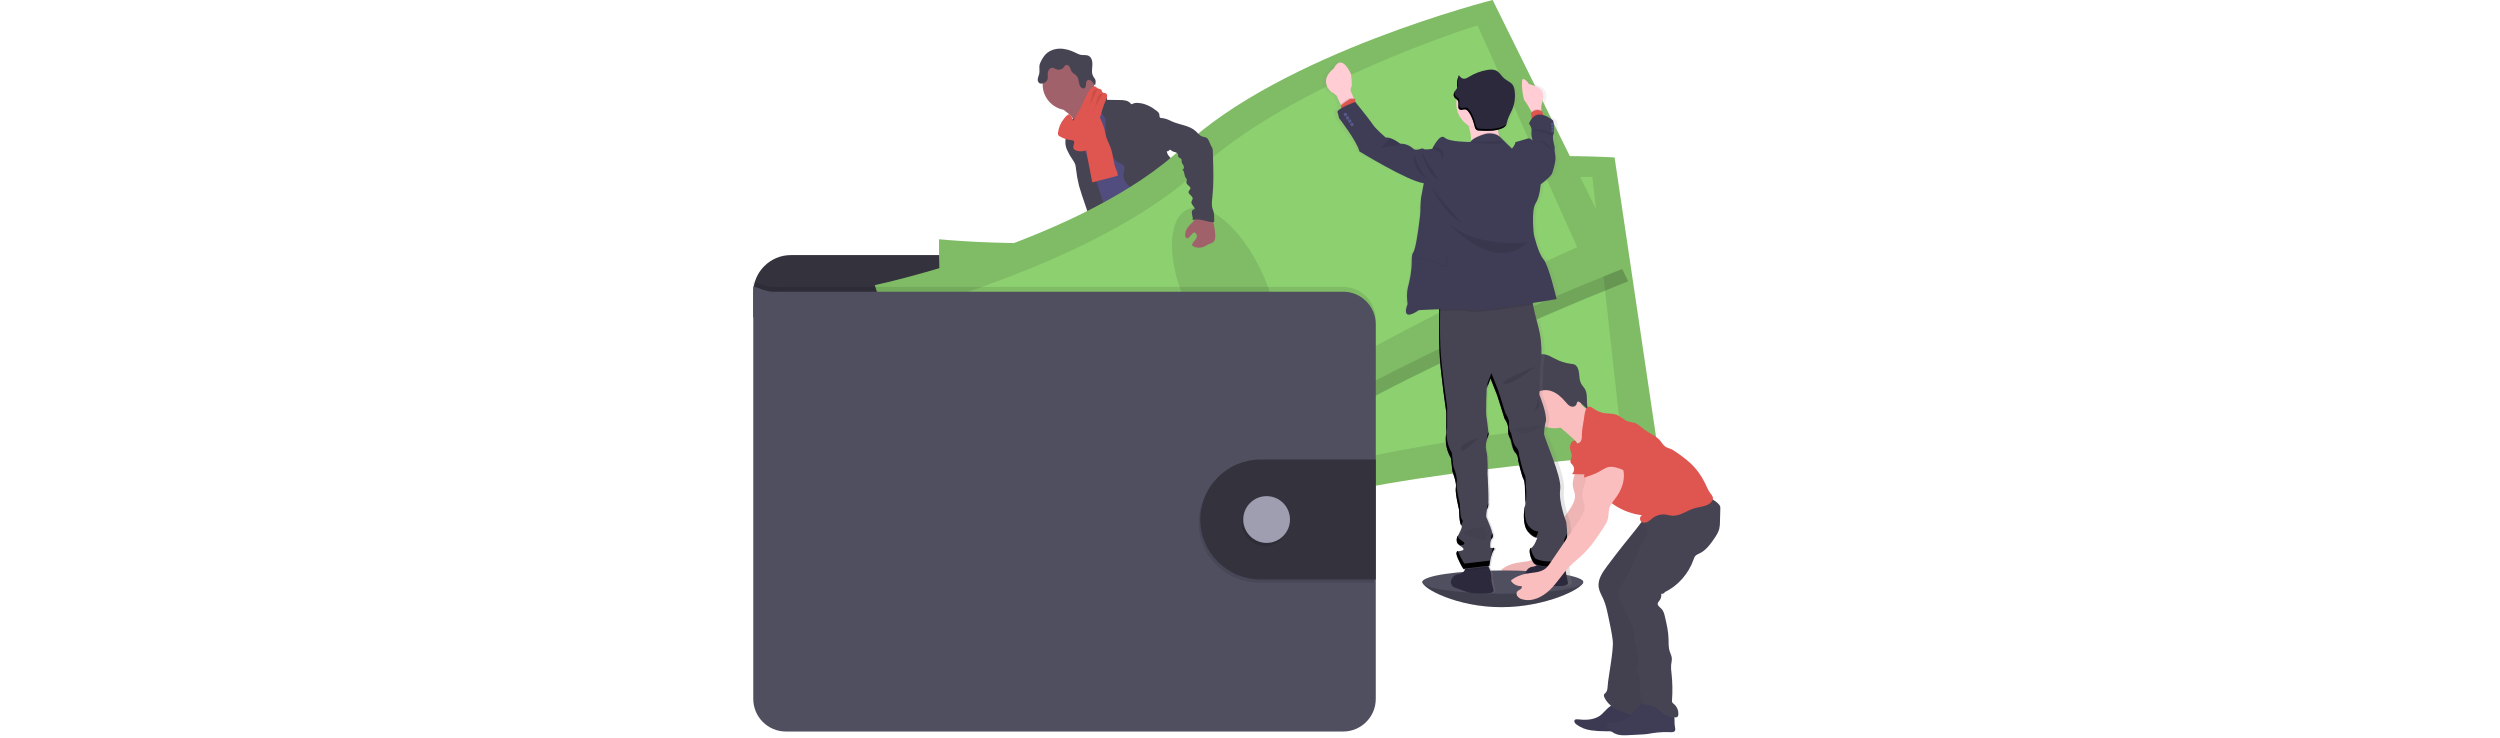 <?xml version="1.0" encoding="UTF-8" standalone="no"?>
<!DOCTYPE svg PUBLIC "-//W3C//DTD SVG 1.1//EN" "http://www.w3.org/Graphics/SVG/1.1/DTD/svg11.dtd">
<svg width="100%" height="100%" viewBox="0 0 2300 679" version="1.1" xmlns="http://www.w3.org/2000/svg" xmlns:xlink="http://www.w3.org/1999/xlink" xml:space="preserve" xmlns:serif="http://www.serif.com/" style="fill-rule:evenodd;clip-rule:evenodd;stroke-linejoin:round;stroke-miterlimit:2;">
    <g transform="matrix(1,0,0,1,540.54,-118.23)">
        <path d="M916,653.72C916,659.62 881.61,676.82 840.76,676.82C799.91,676.82 768.08,659.62 768.08,653.72C768.08,647.82 801.19,649.72 842.08,649.72C882.97,649.72 916,647.81 916,653.72Z" style="fill:rgb(80,79,96);fill-rule:nonzero;"/>
    </g>
    <g transform="matrix(1,0,0,1,540.54,-118.23)">
        <path d="M916,653.72C916,659.62 881.61,676.82 840.76,676.82C799.91,676.82 768.08,659.62 768.08,653.72" style="fill-opacity:0.2;fill-rule:nonzero;"/>
    </g>
    <g transform="matrix(1,0,0,1,540.54,-118.23)">
        <path d="M504.61,545.46C511.24,546.31 518.12,546.85 524.47,544.79C525.47,544.48 526.57,543.79 526.47,542.79C526.398,542.427 526.245,542.084 526.02,541.79C523.626,538.2 521.615,534.369 520.02,530.36C519.957,530.151 519.827,529.968 519.65,529.84C519.443,529.765 519.217,529.765 519.01,529.84C516.08,530.61 513.55,532.5 510.64,533.31C509.156,533.717 507.608,533.833 506.08,533.65C504.76,533.5 502.96,532.41 501.76,532.55C502.44,536.92 504.1,541 504.61,545.46Z" style="fill:rgb(223,85,80);fill-rule:nonzero;"/>
    </g>
    <g transform="matrix(1,0,0,1,540.54,-118.23)">
        <path d="M630,534.39C634.37,531.39 638.9,528.24 641.48,523.61C641.664,523.333 641.771,523.012 641.79,522.68C641.746,522.353 641.619,522.043 641.42,521.78C638.962,517.873 635.798,514.458 632.09,511.71C630.155,513.077 628.407,514.69 626.89,516.51C625.79,517.67 622.75,519.51 622.72,521.28C622.72,522.28 623.88,523.44 624.42,524.28C625.15,525.36 625.84,526.46 626.5,527.58C626.88,528.13 630.35,534.17 630,534.39Z" style="fill:rgb(223,85,80);fill-rule:nonzero;"/>
    </g>
    <g transform="matrix(1,0,0,1,540.54,-118.23)">
        <path d="M530.6,558.85C530.678,559.88 530.395,560.906 529.8,561.75C529.333,562.22 528.755,562.564 528.12,562.75C518.85,566.07 508.12,561.93 498.87,565.2C496.97,565.87 495.17,566.84 493.26,567.48C490.983,568.165 488.634,568.581 486.26,568.72C482.99,569.03 479.7,569.23 476.42,569.32C473.928,569.496 471.423,569.277 469,568.67C466.55,568.043 464.48,566.402 463.31,564.16C462.807,563.166 462.707,562.016 463.03,560.95C463.175,560.584 463.381,560.246 463.64,559.95C464.267,559.247 465.003,558.649 465.82,558.18L469.23,555.98C470.829,554.849 472.567,553.928 474.4,553.24C475.75,552.8 477.18,552.61 478.55,552.24C483.34,550.84 487,547.04 490.4,543.39L495.04,538.44C495.474,537.895 496.024,537.455 496.65,537.15C497.294,536.935 497.978,536.87 498.65,536.96C503.157,537.282 507.51,538.741 511.3,541.2C512.269,541.927 513.315,542.544 514.42,543.04C517.14,544.1 520.63,543.3 523.14,541.96C524.33,541.32 524.07,540.96 524.57,539.82C525.07,538.68 526.29,537.95 527.35,538.99C527.67,539.35 527.896,539.782 528.01,540.25C529.01,543.55 528.63,547.1 528.63,550.56C528.601,551.101 528.668,551.643 528.83,552.16C529.085,552.681 529.39,553.177 529.74,553.64C529.811,553.763 529.875,553.889 529.93,554.02C530.542,555.552 530.772,557.21 530.6,558.85Z" style="fill:rgb(81,78,127);fill-rule:nonzero;"/>
    </g>
    <g transform="matrix(1,0,0,1,540.54,-118.23)">
        <path d="M530.6,558.85C530.678,559.88 530.395,560.906 529.8,561.75C529.333,562.22 528.755,562.564 528.12,562.75C518.85,566.07 508.12,561.93 498.87,565.2C496.97,565.87 495.17,566.84 493.26,567.48C490.983,568.165 488.634,568.581 486.26,568.72C482.99,569.03 479.7,569.23 476.42,569.32C473.928,569.496 471.423,569.277 469,568.67C466.55,568.043 464.48,566.402 463.31,564.16C462.807,563.166 462.707,562.016 463.03,560.95C463.175,560.584 463.381,560.246 463.64,559.95C464.18,561.08 464.57,562.58 464.91,563.12C465.839,564.738 467.421,565.88 469.25,566.25C470.604,566.333 471.961,566.16 473.25,565.74C481.65,563.66 490.58,563.63 498.65,560.48C501.42,559.39 504.06,557.94 506.97,557.28C509.88,556.62 512.97,556.8 515.97,556.55C520.71,556.17 525.3,554.74 529.97,553.99C530.573,555.534 530.789,557.203 530.6,558.85Z" style="fill:rgb(70,67,83);fill-rule:nonzero;"/>
    </g>
    <g transform="matrix(1,0,0,1,540.54,-118.23)">
        <path d="M651.23,533.78C650.79,537.3 648.56,540.33 646.11,542.9C643.66,545.47 640.89,547.78 638.94,550.74C636.54,554.41 635.46,558.96 632.34,562.06C631.142,563.187 629.797,564.146 628.34,564.91C626.708,565.873 624.983,566.667 623.19,567.28C618.53,568.77 613.51,568.43 608.64,568.07C607.059,568.055 605.494,567.753 604.02,567.18C603.349,566.839 602.707,566.445 602.1,566C600.879,565.248 599.852,564.221 599.1,563C598.731,562.336 598.627,561.557 598.81,560.82C599.088,560.008 599.566,559.279 600.2,558.7C601.296,557.56 602.472,556.501 603.72,555.53C605.432,554.425 606.975,553.078 608.3,551.53C609.113,550.307 609.712,548.954 610.07,547.53C610.778,545.035 611.211,542.469 611.36,539.88C611.355,538.159 611.532,536.443 611.89,534.76C612.63,532.12 614.59,529.76 614.37,527.03C614.281,526.639 614.316,526.23 614.47,525.86C614.703,525.571 615.027,525.37 615.39,525.29C616.918,524.681 618.53,524.307 620.17,524.18C621.835,524.065 623.466,524.704 624.61,525.92C625.29,526.74 625.74,527.92 626.74,528.24C627.236,528.375 627.755,528.396 628.26,528.3C630.72,528.05 633.32,527.74 635.26,526.15C637.072,524.525 638.124,522.214 638.16,519.78C638.16,518.87 637.75,517.92 639.16,517.78C640.22,517.64 641.06,518.78 641.6,519.48C643.55,522.09 645.55,524.82 646.28,528C646.564,527.89 646.865,527.832 647.17,527.83C648.435,527.819 649.628,528.429 650.36,529.46C651.156,530.75 651.465,532.283 651.23,533.78Z" style="fill:rgb(81,78,127);fill-rule:nonzero;"/>
    </g>
    <g transform="matrix(1,0,0,1,540.54,-118.23)">
        <path d="M651.23,533.78C650.79,537.3 648.56,540.33 646.11,542.9C643.66,545.47 640.89,547.78 638.94,550.74C636.54,554.41 635.46,558.96 632.34,562.06C631.142,563.187 629.797,564.146 628.34,564.91C626.708,565.873 624.983,566.667 623.19,567.28C618.53,568.77 613.51,568.43 608.64,568.07C607.059,568.055 605.494,567.753 604.02,567.18C603.349,566.839 602.707,566.445 602.1,566C600.879,565.248 599.852,564.221 599.1,563C600.037,562.549 601.06,562.304 602.1,562.28C604.26,562.4 605.84,564.44 607.91,565.07C610.86,565.96 613.8,563.88 616.79,563.17C618.74,562.71 620.79,562.83 622.72,562.17C624.328,561.548 625.815,560.648 627.11,559.51C628.886,558.24 630.466,556.718 631.8,554.99C632.908,553.262 633.83,551.422 634.55,549.5C636.129,545.817 637.988,542.26 640.11,538.86C640.424,538.322 640.803,537.825 641.24,537.38C641.71,536.95 642.24,536.65 642.77,536.27C644.77,534.76 645.6,532.27 646.3,529.83C646.49,529.088 646.754,528.368 647.09,527.68C648.355,527.669 649.548,528.279 650.28,529.31C651.14,530.63 651.479,532.224 651.23,533.78Z" style="fill:rgb(70,67,83);fill-rule:nonzero;"/>
    </g>
    <g transform="matrix(1,0,0,1,540.54,-118.23)">
        <path d="M441.54,222C444.029,223.865 446.078,226.255 447.54,229C448.94,231.74 457.01,253 456.54,256.09C459.17,253.44 469.54,253.01 472.2,250.36C473.31,249.25 479.3,243.71 480.2,242.42C481.1,241.13 487.78,238.42 488.51,237.06C491.24,232.17 469.15,213.64 471.98,208.81C472.137,208.588 472.217,208.321 472.21,208.05C472.146,207.822 472.017,207.617 471.84,207.46C470.03,205.61 467.63,204.46 465.45,203.09C463.27,201.72 461.17,199.81 460.58,197.29C458.501,198.247 456.593,199.537 454.93,201.11C450.877,204.583 446.893,208.127 442.98,211.74C441.45,213.16 438.49,215.05 437.78,217.08C436.94,219.26 440.08,220.81 441.54,222Z" style="fill:rgb(161,97,106);fill-rule:nonzero;"/>
    </g>
    <g transform="matrix(1,0,0,1,540.54,-118.23)">
        <path d="M477.3,214.13C473.911,216.408 470.744,218.999 467.84,221.87C465.1,224.58 462.5,227.72 461.84,231.51C461.56,233 461.6,234.51 461.37,236.02C460.37,242.57 454.71,247.37 452.21,253.5C451.486,255.392 450.953,257.352 450.62,259.35C449.918,263.138 449.533,266.978 449.47,270.83C449.41,274.56 453.07,277.13 454.41,280.61C455.75,284.09 456.11,287.67 456.79,291.24C458.07,297.98 460.42,304.48 462.79,310.94C467.72,324.56 483.7,362.21 488.63,375.84C503.74,372.05 543.96,363.34 557.34,355.35C561.8,352.69 526.39,322.68 531.16,320.61C532.023,320.476 532.666,319.725 532.666,318.851C532.666,318.592 532.61,318.335 532.5,318.1C527.73,297.24 512.81,280.1 506.04,259.79C503.69,252.74 499.47,246.72 496.27,240.02C493.37,233.95 491.82,227.24 488.35,221.47C487.696,220.281 486.84,219.215 485.82,218.32C484.955,217.656 484.019,217.09 483.03,216.63C481.05,215.67 479.21,215.1 477.3,214.13Z" style="fill:rgb(81,78,127);fill-rule:nonzero;"/>
    </g>
    <g transform="matrix(1,0,0,1,625,0)">
        <circle cx="357.88" cy="77.75" r="23.65" style="fill:rgb(161,97,106);"/>
    </g>
    <g transform="matrix(1,0,0,1,540.54,-118.23)">
        <path d="M466.4,207.09C468.808,204.869 472.354,204.359 475.29,205.81C476.89,206.64 478.29,208.32 477.93,210.08L489.66,210.26C491.527,210.209 493.393,210.38 495.22,210.77C497.058,211.17 498.7,212.2 499.86,213.68C500,213.87 500.16,214.1 500.4,214.13C500.595,214.133 500.786,214.07 500.94,213.95C502.744,213.045 504.777,212.697 506.78,212.95C513.12,213.36 518.98,216.53 523.95,220.49C524.846,221.106 525.542,221.972 525.95,222.98C526.36,224.31 525.87,225.98 526.95,226.93C526.95,237.93 530.73,248.21 533.25,258.93C533.7,260.84 535.53,262.53 536.8,264.03C538.369,265.693 539.65,267.606 540.59,269.69C542.73,275.25 539.78,281.79 541.86,287.37C542.74,289.73 544.44,291.67 545.86,293.72C547.732,296.087 548.915,298.925 549.28,301.92C549.37,303.26 549.2,304.61 549.28,305.92C549.414,307.722 549.75,309.503 550.28,311.23C551.133,314.457 552.027,317.68 552.96,320.9C554.48,326.1 556.46,331.71 561.12,334.48C549.87,336.39 538.01,338.26 527.29,334.35C525.795,333.84 524.375,333.13 523.07,332.24C519.2,329.48 517.33,324.76 515.66,320.3C513.8,315.3 511.91,310.21 511.53,304.89C511.534,303.198 511.295,301.514 510.82,299.89C509.73,296.99 506.82,295.24 504.18,293.63C501.199,291.996 498.498,289.897 496.18,287.41C493.856,284.88 492.682,281.496 492.94,278.07C493.14,276.42 493.79,274.83 493.85,273.17C493.91,271.51 493.17,269.61 491.58,269.17C483.39,266.69 479.48,256.99 477.66,248.63C476.875,244.309 476.523,239.921 476.61,235.53L476.5,227C474.217,224.923 472.885,221.996 472.82,218.91C472.929,218.019 472.912,217.117 472.77,216.23C472.374,215.146 471.73,214.17 470.89,213.38C469.082,211.524 467.568,209.403 466.4,207.09Z" style="fill:rgb(70,67,83);fill-rule:nonzero;"/>
    </g>
    <g transform="matrix(1,0,0,1,540.54,-118.23)">
        <path d="M441.21,234.13C440.94,236.77 441.54,239.48 440.95,242.07C440.72,243.07 440.32,244.07 440.03,245C439.144,248.727 439.527,252.646 441.12,256.13C442.711,259.581 444.616,262.878 446.81,265.98C447.552,267.039 448.163,268.184 448.63,269.39C449.008,270.656 449.243,271.961 449.33,273.28C449.909,278.576 450.838,283.827 452.11,289C453.23,293.48 465.95,331.78 468.91,335.33C469.447,336.116 470.262,336.67 471.19,336.88C471.859,336.905 472.525,336.768 473.13,336.48L479.13,334.18C479.64,334.024 480.113,333.765 480.52,333.42C481.082,332.763 481.388,331.924 481.38,331.06C481.81,326.18 469.06,287.61 467.44,283C462.54,269.08 456.02,255.66 452.83,241.25C451.94,237.25 451.47,231.09 448.54,227.9C447.33,226.58 447.74,227.14 446.29,227.83C445.557,228.148 444.849,228.519 444.17,228.94C442.452,230.134 441.363,232.043 441.21,234.13Z" style="fill:rgb(70,67,83);fill-rule:nonzero;"/>
    </g>
    <g transform="matrix(1,0,0,1,540.54,-118.23)">
        <path d="M459.42,260.54C461.03,269.05 462.69,277.54 464.34,286.05L487.82,279.9C488.01,277.44 486.7,275.16 485.82,272.9C483.68,267.53 483.63,261.55 481.9,256.03C480.59,251.83 478.31,247.97 477.08,243.74C476.37,241.28 476.01,238.74 475.31,236.25C474.559,233.805 473.637,231.415 472.55,229.1C471.232,225.742 469.513,222.555 467.43,219.61C464.43,220.73 461.23,222.03 459.52,224.74C458.643,226.267 458.142,227.981 458.06,229.74C457.65,235.01 459.56,240.31 458.93,245.55C458.281,250.54 458.447,255.603 459.42,260.54Z" style="fill:rgb(223,85,80);fill-rule:nonzero;"/>
    </g>
    <g transform="matrix(1,0,0,1,540.54,-118.23)">
        <path d="M488.21,373.74C489.53,378.74 487.62,384 486.06,388.95C483.711,396.406 482.11,404.077 481.28,411.85C481.178,413.828 480.78,415.78 480.1,417.64C479.36,419.31 478.1,420.72 477.24,422.31C474.88,426.49 474.94,431.59 475.45,436.37C475.79,439.52 476.3,442.66 476.93,445.76C477.7,449.55 478.65,453.51 477.54,457.21C479.4,456.8 480.66,459.21 480.54,461.1C480.42,462.99 479.81,465.1 480.72,466.73C483.02,467.57 483.04,470.73 482.97,473.18C483.008,477.428 483.545,481.657 484.57,485.78C488.05,502.513 491.743,519.2 495.65,535.84C504.1,538.46 513.97,541.19 522.03,537.56C523.53,536.89 525.03,535.82 525.37,534.2C525.458,533.327 525.348,532.445 525.05,531.62L521.23,517.72C520.3,514.36 519.37,510.89 519.86,507.44C520.23,504.87 521.35,502.1 520.09,499.83C519.66,499.05 518.98,498.44 518.48,497.7C516.48,494.77 517.53,490.85 517.69,487.3C517.752,486.503 517.698,485.701 517.53,484.92C517.256,484.007 516.873,483.131 516.39,482.31C513.233,476.181 511.717,469.338 511.99,462.45C512.109,461.571 511.988,460.676 511.64,459.86C511.397,459.523 511.18,459.169 510.99,458.8C510.841,458.158 510.915,457.484 511.2,456.89C510.054,456.02 509.019,455.013 508.12,453.89C509.384,453.104 510.155,451.718 510.155,450.23C510.155,449.071 509.688,447.96 508.86,447.15C509.906,446.939 510.666,446.012 510.666,444.944C510.666,444.311 510.398,443.706 509.93,443.28C509.44,442.94 508.79,442.79 508.44,442.28C507.9,441.54 508.34,440.51 508.78,439.72L511.11,435.51C512.85,432.38 513.24,428.51 515.11,425.51C517.79,421.14 519.54,416.27 521.27,411.45L528,392.88L532.53,396.81C534.039,397.963 535.303,399.404 536.25,401.05C536.894,402.677 537.302,404.388 537.46,406.13C539.12,416.21 545.46,424.95 547.81,434.88C548.33,437.09 548.68,439.41 549.95,441.3C550.404,441.88 550.812,442.496 551.17,443.14C551.501,444.123 551.673,445.153 551.68,446.19C552.104,450.298 554.296,454.024 557.68,456.39C559.91,457.92 562.68,458.97 563.89,461.39C564.132,462.139 564.468,462.855 564.89,463.52C565.97,464.82 568.3,464.97 568.76,466.6C569.02,467.51 568.54,468.6 569.05,469.4C569.34,469.77 569.723,470.057 570.16,470.23L576.67,473.48C583.95,477.12 587.67,485.48 593.04,491.57C594.894,493.554 596.537,495.725 597.94,498.05C600.26,502.2 601.33,507.41 605.25,510.05C606.304,510.596 607.263,511.309 608.09,512.16C609.32,513.78 608.87,516.05 608.98,518.09C609.09,520.13 610.65,522.56 612.59,521.94C611.91,524.411 611.91,527.019 612.59,529.49C621.105,529.053 629.23,525.762 635.65,520.15C637.55,518.49 639.38,516.37 639.4,513.85C639.429,513.415 639.332,512.981 639.12,512.6C638.736,512.108 638.229,511.725 637.65,511.49C631.56,508.19 629.73,500.54 626.65,494.33C623.96,488.85 619.98,484.13 616.65,479.04C609.41,468.09 604.47,454.84 593.52,447.61C591.11,446.02 588.31,444.61 587.1,441.98C586.43,440.51 586.35,438.83 585.82,437.31C585.29,435.79 584.02,434.31 582.4,434.31C583.3,432.11 583.12,429.43 583.18,427.05C583.241,425.994 583.12,424.935 582.82,423.92C582.404,422.828 581.864,421.788 581.21,420.82C578.353,415.983 576.925,410.435 577.09,404.82C577.17,401.93 577.68,398.95 576.81,396.19C576.37,394.8 575.6,393.53 575.07,392.19C574.271,389.762 573.85,387.226 573.82,384.67L573.22,375.06C573.129,371.86 572.714,368.677 571.98,365.56C569.98,358.1 567.98,326.85 561.13,323.33C554.28,319.81 542.51,343.86 534.8,344.33C531.389,344.472 528.019,345.122 524.8,346.26C519.67,348.18 515.37,351.76 511.18,355.26L497,367.17C494,369.64 491.52,372 488.21,373.74Z" style="fill:rgb(70,67,83);fill-rule:nonzero;"/>
    </g>
    <g transform="matrix(1,0,0,1,540.54,-118.23)">
        <path d="M420.15,169.72C423.27,165.46 428.63,163.2 433.91,163.01C439.19,162.82 444.39,164.48 449.12,166.83C450.516,167.624 452.008,168.236 453.56,168.65C456.06,169.16 458.84,168.48 461.1,169.65C464.1,171.24 464.68,175.29 464.42,178.65C464.16,182.01 463.53,185.74 465.32,188.65C465.955,189.48 466.533,190.352 467.05,191.26C467.82,192.99 467.37,194.99 466.91,196.82C465.74,195.82 465.08,194.31 464.04,193.15C463,191.99 461.19,191.21 459.9,192.08C458.61,192.95 458.63,194.53 458.56,195.95C458.49,197.37 458.13,199.07 456.79,199.53C455.647,199.79 454.455,199.325 453.79,198.36C451.5,195.56 452.42,191.09 450.15,188.27C448.86,186.67 446.71,185.89 445.52,184.21C444.58,182.89 444.34,181.21 443.52,179.79C442.7,178.37 440.79,177.33 439.52,178.31C439.087,178.724 438.725,179.207 438.45,179.74C436.825,182.067 433.79,182.982 431.15,181.94C430.167,181.336 429.103,180.875 427.99,180.57C426.507,180.496 425.104,181.273 424.38,182.57C423.662,183.842 423.316,185.291 423.38,186.75C423.38,188.75 423.74,190.88 422.6,192.48C422.166,193.082 421.624,193.598 421,194C419.33,195.07 417,195.79 415.46,194.57C414.4,193.582 413.929,192.109 414.22,190.69C414.52,189.298 414.914,187.928 415.4,186.59C416.28,183.49 415.13,180 416.09,177.08C417.096,174.45 418.462,171.973 420.15,169.72Z" style="fill:rgb(70,67,83);fill-rule:nonzero;"/>
    </g>
    <g transform="matrix(1,0,0,1,540.54,-118.23)">
        <path d="M432.82,240.27C432.67,240.999 432.747,241.756 433.04,242.44C433.337,242.906 433.742,243.293 434.22,243.57C437.583,245.665 441.408,246.904 445.36,247.18C445.898,247.189 446.426,247.326 446.9,247.58C447.84,248.2 447.9,249.58 447.55,250.68C447.083,251.718 446.841,252.842 446.84,253.98C447.13,256.07 449.61,256.98 451.7,257.29C454.63,257.66 457.84,257.47 460.16,255.64C461.731,254.207 462.93,252.411 463.65,250.41C469.39,237.22 471.4,222.64 477.21,209.49C477.65,208.631 477.944,207.705 478.08,206.75C478.205,205.777 477.79,204.81 477,204.23C475.92,203.56 474.24,203.94 473.51,202.89C473.15,202.36 473.19,201.64 472.87,201.08C472.2,199.89 470.44,200.08 469.24,199.39C468.3,198.89 467.65,197.86 466.6,197.66C465.556,197.601 464.543,198.039 463.87,198.84C460.46,202.02 458.67,206.53 456.77,210.79C453.869,217.32 450.472,223.618 446.61,229.63C447.06,228.93 444.45,223.63 443.43,223.4C441.64,223.04 439.35,226.18 438.38,227.35C435.336,231.04 433.407,235.523 432.82,240.27Z" style="fill:rgb(223,85,80);fill-rule:nonzero;"/>
    </g>
    <g transform="matrix(1,0,0,1,540.54,-118.23)">
        <path d="M469.15,200.32C467.696,200.344 466.329,201.029 465.44,202.18C464.37,203.57 464.16,205.41 463.89,207.18C462.98,212.788 460.979,218.163 458,223" style="fill-opacity:0.1;fill-rule:nonzero;"/>
    </g>
    <g transform="matrix(1,0,0,1,540.54,-118.23)">
        <path d="M474.25,204.31C472.235,204.355 470.388,205.463 469.4,207.22C468.738,208.793 468.326,210.46 468.18,212.16C467.323,215.929 465.669,219.472 463.33,222.55" style="fill-opacity:0.1;fill-rule:nonzero;"/>
    </g>
    <g transform="matrix(1,0,0,1,540.54,-118.23)">
        <path d="M711.91,399.81L711.91,387.39C711.905,368.479 696.341,352.92 677.43,352.92L186.94,352.92C168.029,352.92 152.465,368.479 152.46,387.39L152.46,410.29L711.91,399.81Z" style="fill:rgb(51,50,61);fill-rule:nonzero;"/>
    </g>
    <g transform="matrix(1,0,0,1,540.54,-118.23)">
        <path d="M323.39,338.36C323.39,338.36 321.99,425.22 337.39,453.8C352.79,482.38 359.39,606.71 359.39,606.71C359.39,606.71 520.83,623.41 633.33,586.71C745.83,550.01 985.21,535 985.21,535L944.87,263.11C944.87,263.11 745.58,250.33 632.21,304.4C518.84,358.47 323.39,338.36 323.39,338.36Z" style="fill:rgb(141,208,112);fill-rule:nonzero;"/>
    </g>
    <g transform="matrix(1,0,0,1,540.54,-118.23)">
        <path d="M323.39,338.36C323.39,338.36 321.99,425.22 337.39,453.8C352.79,482.38 359.39,606.71 359.39,606.71C359.39,606.71 520.83,623.41 633.33,586.71C745.83,550.01 985.21,535 985.21,535L944.87,263.11C944.87,263.11 745.58,250.33 632.21,304.4C518.84,358.47 323.39,338.36 323.39,338.36Z" style="fill-opacity:0.1;fill-rule:nonzero;"/>
    </g>
    <g transform="matrix(1,0,0,1,540.54,-118.23)">
        <path d="M359.12,370.09C359.12,370.09 354.07,441.76 366.74,464.66C379.41,487.56 380,589.79 380,589.79C380,589.79 525.29,596.53 628.64,561.35C731.99,526.17 949.17,503.35 949.17,503.35L924.49,281C924.49,281 744.79,279.15 639.91,328.67C535.03,378.19 359.12,370.09 359.12,370.09Z" style="fill:rgb(141,208,112);fill-rule:nonzero;"/>
    </g>
    <g transform="matrix(0.992,-0.124,0.124,0.992,490.91,-37.14)">
        <ellipse cx="628.34" cy="440.31" rx="37.72" ry="80.9" style="fill-opacity:0.1;"/>
    </g>
    <g transform="matrix(1,0,0,1,540.54,-118.23)">
        <path d="M835.61,130.66C835.61,130.66 642,179.66 550.7,265.91C459.4,352.16 267.2,393 267.2,393C267.2,393 292.52,476.09 315.94,498.57C339.36,521.05 383.78,637.37 383.78,637.37C383.78,637.37 542.55,603.71 638.35,534.23C734.15,464.75 957.42,377 957.42,377L835.61,130.66Z" style="fill-opacity:0.2;fill-rule:nonzero;"/>
    </g>
    <g transform="matrix(1,0,0,1,540.54,-118.23)">
        <path d="M264.29,380.56C264.29,380.56 289.6,463.66 313,486.14C336.4,508.62 380.84,624.93 380.84,624.93C380.84,624.93 539.63,591.28 635.44,521.8C731.25,452.32 954.5,364.6 954.5,364.6L832.69,118.23C832.69,118.23 639.09,167.23 547.79,253.48C456.49,339.73 264.29,380.56 264.29,380.56Z" style="fill:rgb(141,208,112);fill-rule:nonzero;"/>
    </g>
    <g transform="matrix(1,0,0,1,540.54,-118.23)">
        <path d="M264.29,380.56C264.29,380.56 289.6,463.66 313,486.14C336.4,508.62 380.84,624.93 380.84,624.93C380.84,624.93 539.63,591.28 635.44,521.8C731.25,452.32 954.5,364.6 954.5,364.6L832.69,118.23C832.69,118.23 639.09,167.23 547.79,253.48C456.49,339.73 264.29,380.56 264.29,380.56Z" style="fill-opacity:0.1;fill-rule:nonzero;"/>
    </g>
    <g transform="matrix(1,0,0,1,540.54,-118.23)">
        <path d="M308,399.8C308,399.8 325.19,469.57 344.28,487.47C363.37,505.37 395.28,602.47 395.28,602.47C395.28,602.47 535.62,564.29 623.19,499.09C710.76,433.89 910.48,345.62 910.48,345.62L818.77,141.5C818.77,141.5 647.18,194.87 562.55,274.19C477.92,353.51 308,399.8 308,399.8Z" style="fill:rgb(141,208,112);fill-rule:nonzero;"/>
    </g>
    <g transform="matrix(0.907,-0.422,0.422,0.907,433.18,165.02)">
        <ellipse cx="585.81" cy="384.01" rx="37.72" ry="80.9" style="fill-opacity:0.1;"/>
    </g>
    <g transform="matrix(1,0,0,1,540.54,-118.23)">
        <path d="M725.15,412L725.15,757C725.15,773.364 711.684,786.83 695.32,786.83L182.31,786.83C165.95,786.825 152.49,773.36 152.49,757L152.49,377.22C167.19,382.68 167.19,382.68 182.31,382.22L695.31,382.22C711.657,382.22 725.117,395.653 725.15,412Z" style="fill-opacity:0.1;fill-rule:nonzero;"/>
    </g>
    <g transform="matrix(1,0,0,1,540.54,-118.23)">
        <path d="M725.15,416.39L725.15,761.39C725.145,777.756 711.676,791.22 695.31,791.22L182.31,791.22C165.95,791.215 152.49,777.75 152.49,761.39L152.49,381.6C167.19,387.05 167.19,387.05 182.31,386.6L695.31,386.6C711.661,386.6 725.123,400.039 725.15,416.39Z" style="fill:rgb(80,79,96);fill-rule:nonzero;"/>
    </g>
    <g transform="matrix(1,0,0,1,540.54,-118.23)">
        <path d="M723.69,543.94L723.69,654.27L616.69,654.27C586.708,653.866 562.263,629.09 562.263,599.105C562.263,569.12 586.708,544.344 616.69,543.94L723.69,543.94Z" style="fill-opacity:0.1;fill-rule:nonzero;"/>
    </g>
    <g transform="matrix(1,0,0,1,540.54,-118.23)">
        <path d="M725.15,541L725.15,651.35L618.15,651.35C588.168,650.946 563.723,626.17 563.723,596.185C563.723,566.2 588.168,541.424 618.15,541.02L725.15,541Z" style="fill:rgb(51,50,61);fill-rule:nonzero;"/>
    </g>
    <g transform="matrix(1,0,0,1,625,0)">
        <circle cx="538.82" cy="480.88" r="21.51" style="fill-opacity:0.1;"/>
    </g>
    <g transform="matrix(1,0,0,1,625,0)">
        <circle cx="540.28" cy="477.96" r="21.51" style="fill:rgb(159,158,177);"/>
    </g>
    <g transform="matrix(1,0,0,1,540.54,-118.23)">
        <path d="M910.88,540.05C911.73,549.26 904.76,558.2 906.79,567.22C907.23,569.15 908.06,570.97 908.36,572.92C909.2,578.28 906.01,583.35 902.96,587.83L876.76,626.27C875.711,627.96 874.454,629.512 873.02,630.89C868.02,635.35 860.5,634.89 853.92,636.22C849.294,637.159 844.927,639.09 841.12,641.88C840.791,642.161 840.738,642.656 841,643C843.207,646.006 846.798,647.692 850.52,647.47C851.21,648.38 850.52,649.71 849.52,650.36C848.11,651.36 846.18,651.6 845.9,653.98C845.8,654.811 845.969,655.652 846.38,656.38C847.435,657.996 849.078,659.14 850.96,659.57C860.03,662.34 869.83,657.47 876.62,650.84C883.41,644.21 888.28,635.84 894.94,629.09C898.63,625.36 902.82,622.16 906.62,618.54C914.2,611.32 920.09,602.54 925.78,593.75C927.49,591.1 929.21,588.38 929.93,585.31C930.65,582.24 930.31,579.14 931.12,576.17C932.18,572.27 935.03,569.17 937.4,565.9C942.05,559.5 945.15,551.67 944.54,543.79C943.93,535.91 939.04,528.12 931.6,525.44C929.295,524.514 926.75,524.36 924.35,525C921.3,525.94 919.05,528.46 916.97,530.87L911.97,536.62C910.723,537.882 909.738,539.377 909.07,541.02C908.417,542.702 908.809,544.619 910.07,545.91" style="fill:rgb(251,190,190);fill-rule:nonzero;"/>
    </g>
    <g transform="matrix(1,0,0,1,540.54,-118.23)">
        <path d="M910.88,540.05C911.73,549.26 904.76,558.2 906.79,567.22C907.23,569.15 908.06,570.97 908.36,572.92C909.2,578.28 906.01,583.35 902.96,587.83L876.76,626.27C875.711,627.96 874.454,629.512 873.02,630.89C868.02,635.35 860.5,634.89 853.92,636.22C849.294,637.159 844.927,639.09 841.12,641.88C840.791,642.161 840.738,642.656 841,643C843.207,646.006 846.798,647.692 850.52,647.47C851.21,648.38 850.52,649.71 849.52,650.36C848.11,651.36 846.18,651.6 845.9,653.98C845.8,654.811 845.969,655.652 846.38,656.38C847.435,657.996 849.078,659.14 850.96,659.57C860.03,662.34 869.83,657.47 876.62,650.84C883.41,644.21 888.28,635.84 894.94,629.09C898.63,625.36 902.82,622.16 906.62,618.54C914.2,611.32 920.09,602.54 925.78,593.75C927.49,591.1 929.21,588.38 929.93,585.31C930.65,582.24 930.31,579.14 931.12,576.17C932.18,572.27 935.03,569.17 937.4,565.9C942.05,559.5 945.15,551.67 944.54,543.79C943.93,535.91 939.04,528.12 931.6,525.44C929.295,524.514 926.75,524.36 924.35,525C921.3,525.94 919.05,528.46 916.97,530.87L911.97,536.62C910.723,537.882 909.738,539.377 909.07,541.02C908.417,542.702 908.809,544.619 910.07,545.91" style="fill-opacity:0.05;fill-rule:nonzero;"/>
    </g>
    <g transform="matrix(1,0,0,1,540.54,-118.23)">
        <path d="M930.71,777.15C924.99,780.64 917.86,780.85 911.21,780.04C910.14,779.91 908.87,779.83 908.21,780.66C907.21,781.86 908.39,783.66 909.61,784.59C913.532,787.535 918.141,789.431 923,790.1C927.339,790.715 931.718,791.006 936.1,790.97C948.1,791.18 960.1,791.38 971.91,789.66C972.61,789.607 973.291,789.41 973.91,789.08C974.671,788.546 975.201,787.741 975.39,786.83C976.2,783.75 974.64,780.45 972.28,778.31C969.92,776.17 966.89,774.98 963.93,773.83L953.53,769.78C951.09,768.83 947.18,766.31 944.53,766.51C939.55,766.87 934.84,774.73 930.71,777.15Z" style="fill:rgb(63,61,86);fill-rule:nonzero;"/>
    </g>
    <g transform="matrix(1,0,0,1,540.54,-118.23)">
        <path d="M930.71,777.15C924.99,780.64 917.86,780.85 911.21,780.04C910.14,779.91 908.87,779.83 908.21,780.66C907.21,781.86 908.39,783.66 909.61,784.59C913.532,787.535 918.141,789.431 923,790.1C927.339,790.715 931.718,791.006 936.1,790.97C948.1,791.18 960.1,791.38 971.91,789.66C972.61,789.607 973.291,789.41 973.91,789.08C974.671,788.546 975.201,787.741 975.39,786.83C976.2,783.75 974.64,780.45 972.28,778.31C969.92,776.17 966.89,774.98 963.93,773.83L953.53,769.78C951.09,768.83 947.18,766.31 944.53,766.51C939.55,766.87 934.84,774.73 930.71,777.15Z" style="fill-opacity:0.05;fill-rule:nonzero;"/>
    </g>
    <g transform="matrix(1,0,0,1,540.54,-118.23)">
        <path d="M938,639.09C933.67,644.85 929.19,651.5 930.26,658.63C930.84,662.47 932.99,665.86 934.57,669.41C936.71,674.23 937.83,679.41 938.93,684.57C940.55,692.11 942.18,699.67 943.17,707.33C944.3,715.98 938.99,741.01 938.5,749.72C938.38,751.82 938.13,754.09 936.67,755.6C936.1,756.2 935.34,756.68 935.08,757.46C934.928,758.211 935.052,758.993 935.43,759.66C937.87,765.16 942.86,769.26 948.43,771.6C954,773.94 967.43,777.98 973.5,778.19C974.3,778.278 975.11,778.172 975.86,777.88C976.667,777.388 977.303,776.657 977.68,775.79C982.03,767.47 977.85,737.89 977.91,728.5C977.97,720.67 979.82,712.89 979.48,705.07C979.2,698.79 977.48,692.65 976.91,686.39C975.91,676.13 977.79,665.82 979.68,655.68C981.12,647.9 982.57,640.12 984.42,632.44C985.55,627.75 986.86,623.02 989.42,618.95C991.42,615.72 994.23,613.02 996.56,609.95C1003.02,601.474 1005.9,590.785 1004.56,580.21C1004.42,579.21 989.56,583.98 988.25,584.55C982.905,586.813 977.987,589.976 973.71,593.9C970.27,597.18 967.56,601.56 964.55,605.23C960.29,610.423 956.083,615.653 951.93,620.92C947.19,626.94 942.547,632.997 938,639.09Z" style="fill:rgb(70,67,83);fill-rule:nonzero;"/>
    </g>
    <g transform="matrix(1,0,0,1,540.54,-118.23)">
        <path d="M938,638.74C933.67,644.5 929.19,651.16 930.26,658.28C930.84,662.13 932.99,665.52 934.57,669.07C936.71,673.88 937.83,679.07 938.93,684.22C940.55,691.77 942.18,699.33 943.17,706.98C944.3,715.64 938.99,740.66 938.5,749.37C938.38,751.47 938.13,753.75 936.67,755.26C936.1,755.85 935.34,756.33 935.08,757.11C934.927,757.861 935.051,758.643 935.43,759.31C937.87,764.82 942.86,768.91 948.43,771.31C954,773.71 967.43,775.8 973.5,776C974.3,776.088 975.11,775.982 975.86,775.69C976.669,775.204 977.305,774.476 977.68,773.61C982.03,765.29 977.85,737.61 977.91,728.21C977.97,720.37 979.82,712.6 979.48,704.77C979.2,698.49 977.48,692.35 976.91,686.1C975.91,675.83 977.79,665.52 979.68,655.38C981.12,647.61 982.57,639.83 984.42,632.14C985.55,627.45 986.86,622.72 989.42,618.65C991.42,615.42 994.23,612.72 996.56,609.65C1003.03,601.175 1005.9,590.485 1004.56,579.91C1004.42,578.91 989.56,583.68 988.25,584.25C982.906,586.52 977.989,589.686 973.71,593.61C970.27,596.88 967.56,601.26 964.55,604.93C960.29,610.123 956.083,615.357 951.93,620.63C947.19,626.603 942.547,632.64 938,638.74Z" style="fill-opacity:0.05;fill-rule:nonzero;"/>
    </g>
    <g transform="matrix(1,0,0,1,625,0)">
        <circle cx="805.36" cy="369.73" r="24.27" style="fill:rgb(251,190,190);"/>
    </g>
    <g transform="matrix(1,0,0,1,540.54,-118.23)">
        <path d="M911.68,486.94C916.209,494.164 923.487,499.242 931.83,501L930,507.65C926.84,519.07 923.29,531.15 914.47,539.07C915.47,535.2 914.19,531.07 912.01,527.71C909.83,524.35 906.77,521.71 903.77,519.1L889.8,507C889.397,506.672 889.058,506.272 888.8,505.82C888.455,504.967 888.455,504.013 888.8,503.16C890.58,497.62 895.66,494.16 899.8,490.42C901.877,488.486 903.732,486.326 905.33,483.98C908.12,480 909.85,484 911.68,486.94Z" style="fill:rgb(251,190,190);fill-rule:nonzero;"/>
    </g>
    <g transform="matrix(1,0,0,1,540.54,-118.23)">
        <path d="M857.85,463.56L857.3,459C861.13,460 864.77,456.74 867.22,453.37C869.67,450 871.94,446.03 875.67,444.62C880.2,442.92 885,445.62 889.33,447.9C894.177,450.59 899.498,452.321 905,453C905.878,453.029 906.748,453.17 907.59,453.42C910.41,454.42 911.75,457.96 912.16,461.17C912.57,464.38 912.46,467.79 913.85,470.65C914.85,472.82 916.71,474.43 917.85,476.57C920.85,482.31 917.95,490.16 921.08,495.79L913.3,488.66C912.59,488.01 911.59,487.33 910.8,487.88C910.18,488.32 910.13,489.27 909.88,490.03C909.13,492.25 906.35,492.91 904.34,492.03C902.33,491.15 900.86,489.24 899.34,487.5C895.9,483.44 891.8,479.87 887,478.14C882.746,476.55 878.007,476.863 874,479C870.37,481.05 867.71,485.83 863.26,486C857.16,486.23 854.62,474.87 851.8,470.38C853.921,468.784 854.599,465.868 853.4,463.5C853.81,463.33 857.76,462.86 857.85,463.56Z" style="fill:rgb(70,67,83);fill-rule:nonzero;"/>
    </g>
    <g transform="matrix(1,0,0,1,540.54,-118.23)">
        <path d="M557.66,321.67C555.71,323.404 553.907,325.298 552.27,327.33C550.622,329.39 549.745,331.962 549.79,334.6C549.799,335.365 550.043,336.109 550.49,336.73C550.957,337.338 551.763,337.584 552.49,337.34C552.892,337.135 553.236,336.833 553.49,336.46C554.547,335.19 555.668,333.975 556.85,332.82C557.28,332.39 557.85,331.94 558.43,332.1C558.69,332.192 558.923,332.347 559.11,332.55C559.783,333.132 560.273,333.896 560.52,334.75C560.87,336.28 559.98,337.81 558.97,339.01C557.96,340.21 556.77,341.36 556.36,342.87C556.205,343.269 556.205,343.711 556.36,344.11C556.553,344.398 556.824,344.627 557.14,344.77C560.037,346.365 563.499,346.593 566.58,345.39C568.58,344.58 570.36,343.19 572.42,342.47C573.312,342.226 574.177,341.891 575,341.47C576.19,340.678 577.015,339.442 577.29,338.04C577.55,336.652 577.6,335.233 577.44,333.83C577.191,328.398 576.028,323.046 574,318C573.883,317.675 573.683,317.385 573.42,317.16C573.119,316.977 572.772,316.883 572.42,316.89C569.86,316.62 565.66,315.31 563.19,316.26C562.326,316.734 561.581,317.397 561.01,318.2C560.55,318.71 557.66,321 557.66,321.67Z" style="fill:rgb(161,97,106);fill-rule:nonzero;"/>
    </g>
    <g transform="matrix(1,0,0,1,540.54,-118.23)">
        <path d="M556.85,319.41C556.85,316.97 553.85,311.08 558.62,310.69C558.62,308.08 554.93,306.46 555.62,303.69C555.84,302.77 556.62,302.02 556.71,301.08C557.01,298.41 552.19,296.96 552.99,294.4C553.29,293.4 554.35,292.82 554.58,291.83C555.12,289.52 550.99,288.49 550.91,286.12C550.91,285.32 551.36,284.57 551.32,283.77C551.32,282.77 550.45,282.01 549.97,281.14C548.72,278.91 549.33,275.46 547.05,274.31C548.56,274.44 549.05,272.2 548.43,270.83C547.81,269.46 546.54,268.27 546.53,266.75C546.605,266.199 546.605,265.641 546.53,265.09C546.11,263.63 543.72,263.51 543.32,262.09C543.268,261.545 543.252,260.997 543.27,260.45C543.11,259.32 541.95,258.6 540.86,258.28C539.728,258.088 538.638,257.698 537.64,257.13C536.94,256.6 536.13,255.72 535.38,256.13C535.1,256.3 534.96,256.62 534.75,256.86C533.85,257.91 532.13,257.45 531,256.68C527.66,254.41 526,250.34 525.29,246.37C524.58,242.4 524.6,238.3 523.71,234.37C523.439,233.145 523.078,231.942 522.63,230.77C522.25,229.77 521.03,228.2 520.95,227.19C520.77,224.89 525.53,226.46 527.34,226.69C529.097,226.862 530.835,227.196 532.53,227.69C534.339,228.374 536.112,229.151 537.84,230.02C545.06,233.21 553.78,233.6 559.58,238.96C561.49,240.72 563.1,243.03 565.58,243.83C566.717,244.048 567.84,244.339 568.94,244.7C571.69,245.99 572.12,249.64 573.62,252.28C574.092,252.977 574.503,253.713 574.85,254.48C575.139,255.384 575.274,256.331 575.25,257.28L575.46,264.21C575.8,275.82 576.14,287.46 574.9,299C574.5,302.81 573.9,306.73 575.03,310.39C575.33,311.39 575.75,312.33 576.03,313.34C576.277,314.524 576.405,315.73 576.41,316.94L576.57,321.43C576.626,321.779 576.547,322.136 576.35,322.43C576.012,322.705 575.566,322.812 575.14,322.72C568.89,322.16 562.57,318.64 556.67,320.77" style="fill:rgb(70,67,83);fill-rule:nonzero;"/>
    </g>
    <g transform="matrix(1,0,0,1,625,0)">
        <ellipse cx="757.61" cy="535.49" rx="73.96" ry="10.69" style="fill:rgb(80,79,96);"/>
    </g>
    <g transform="matrix(1,0,0,1,540.54,-118.23)">
        <path d="M905.7,654.24C904.4,648.67 903.59,643.78 903.59,643.78C903.59,643.78 903.89,637.72 901.17,633.17L901.17,620.45C901.944,618.416 902.891,616.452 904,614.58C906,611.06 904,598.16 904,598.16C904,598.16 896.53,579.97 898.34,568.43C900.15,556.89 883,517.19 883,517.19C883.106,513.361 883.646,509.557 884.61,505.85C884.793,505.071 884.867,504.27 884.83,503.47L884.83,503.18C884.83,503.08 884.83,503.24 884.83,503.27C884.57,495.66 878.55,481.4 878.55,481.4L879.36,454.22C879.36,454.22 883.2,438.22 876.94,416.67C874.75,409.16 873.35,403.15 872.46,398.51C872.36,397.99 872.26,397.51 872.18,397C885.07,395 894.92,393.4 894.92,393.4C894.92,393.4 887.44,362.11 882.39,356.63C877.34,351.15 873.3,333.94 873.3,333.94C873.3,333.94 870.67,311.85 874.92,305.39C879.17,298.93 879.77,287.79 879.77,287.79C879.77,287.79 889.46,280.79 890.68,277.62C891.9,274.45 893.91,267.45 893.91,263.74C893.91,260.03 892.7,256.74 893.1,254.74C893.5,252.74 890.27,245.35 891.89,241.83C892.309,240.749 892.526,239.6 892.53,238.44C892.534,238.407 892.534,238.373 892.53,238.34C892.526,238.307 892.53,238.34 892.53,238.34C892.545,235.26 892.26,232.185 891.68,229.16C888.877,226.793 885.605,225.045 882.08,224.03L881.32,220.99C881.013,220.787 880.696,220.6 880.37,220.43L880.37,219.63L880.28,216.45L881.8,209.31C884.8,196.89 868.21,195.04 868.21,195.04C867.204,193.135 865.53,191.668 863.51,190.92C860.18,189.75 862.96,209.6 864.51,210.92C865.68,211.92 869.3,218.1 871.05,221.16L871.33,221.66C871.056,221.906 870.802,222.174 870.57,222.46L871.2,226.77L871.3,227.43C870.2,228.795 869.308,230.315 868.65,231.94C867.992,233.565 871.65,235.26 871.08,238.94C870.51,242.62 872.01,247.29 872.08,247.54C871.9,247.33 869.77,245.03 867.64,245.59C865.51,246.15 859.56,247.94 859.56,247.94C859.56,247.94 855.12,248.72 855.56,249.7C856,250.68 852.56,254.98 852.56,254.98L840.62,243.66C840.5,243.32 840.37,242.98 840.27,242.66C839.783,241.028 839.448,239.354 839.27,237.66C840.571,237.351 841.848,236.946 843.09,236.45C844.345,236.019 845.477,235.292 846.39,234.33C847.6,232.9 847.83,230.96 848.32,229.18C849.26,225.7 851.32,222.61 852.75,219.3C855.171,213.707 855.952,207.539 855,201.52C854.817,199.665 854.189,197.881 853.17,196.32C851.22,193.64 847.68,192.55 845.11,190.41C842.54,188.27 840.88,185 837.88,183.41C835.17,181.96 831.88,182.13 828.82,182.63C822.844,183.615 817.102,185.704 811.89,188.79C810.15,189.79 808.23,191.02 806.23,190.65C804.51,190.34 803.23,188.97 802.15,187.65C802.162,187.595 802.179,187.542 802.2,187.49C802.151,187.441 802.108,187.388 802.07,187.33C800.805,190.138 800.17,193.19 800.21,196.27C800.21,196.75 800.21,197.27 800.27,197.7L800.27,198.61C800.27,198.823 800.239,199.035 800.18,199.24C799.928,199.852 799.546,200.401 799.06,200.85C798.693,201.267 798.359,201.712 798.06,202.18C798.06,202.02 798.16,201.86 798.22,201.69C797.457,202.803 797.027,204.111 796.98,205.46C796.924,206.442 797.246,207.408 797.88,208.16C798.478,208.741 799.131,209.264 799.83,209.72C799.592,211.04 799.472,212.379 799.47,213.72C799.516,221.798 803.794,229.288 810.73,233.43C810.87,233.76 811,234.1 811.13,234.43C812.66,238.43 813.81,243.13 813.3,247.43C813.3,247.74 813.21,248.06 813.16,248.37C813.11,248.68 812.86,248.7 812.73,248.87C812.6,249.04 793,249.07 788.36,244.87C783.72,240.67 776.64,255.14 776.64,255.14C776.64,255.14 769.57,256.51 768.15,255.14C766.73,253.77 758.46,254.95 758.46,254.95C755.073,251.938 750.661,250.328 746.13,250.45C743.384,248.363 740.353,246.679 737.13,245.45L736.91,245.37C735.488,244.852 733.967,244.66 732.46,244.81C730.953,244.96 722.76,236.81 719.93,232.49C717.1,228.17 703.63,212.22 703.57,212.15L703.57,211.38L703.42,209.06C703.02,209.123 702.615,209.156 702.21,209.16C702.14,208.93 702.04,208.66 701.94,208.35C701.164,206.087 700.207,203.89 699.08,201.78C697.953,199.67 699.08,198.85 699.93,198.11C700.78,197.37 699.58,186.62 699.58,186.62C699.58,186.62 690.84,166.19 683.01,181.44C683.01,181.44 668.21,191.31 680.63,202.81C680.63,202.81 685.63,205.21 686.29,207.11C686.75,208.34 688.43,211.79 689.56,214.11L690.07,215.11L689.93,215.23L690.11,217.15L690.19,217.89C687.85,219.22 686.26,220.54 686.65,221.53C687.339,223.224 687.813,224.998 688.06,226.81C688.307,228.622 705.24,248.33 707.46,257.52C707.46,257.52 753.53,284.9 768.68,286.85L766,300.5C765.61,304.204 765.409,307.926 765.4,311.65C765.6,314.58 763.58,327.88 763.58,327.88C763.58,327.88 760.95,347.44 758.73,350.18C756.51,352.92 756.91,364.65 756.91,364.65C756.386,370.265 755.382,375.826 753.91,381.27C751.69,388.7 753.3,397.9 753.3,397.9C753.3,397.9 745.63,415.5 764.01,403.57C764.01,403.57 773.01,403.01 783.43,402.65L783.43,403.65C783.43,404.99 783.43,406.44 783.36,407.96C783.22,418.04 783.16,431.96 783.62,442.44C784.43,461.02 790.09,497.79 790.09,497.79L790.09,516.3C789.725,518.036 789.544,519.806 789.55,521.58C789.43,528.092 791.165,534.506 794.55,540.07L795.97,552.39C795.97,552.39 799.29,560.51 799.35,565.39C799.337,565.783 799.29,566.175 799.21,566.56C799.081,567.181 799.027,567.816 799.05,568.45C798.86,574.05 802.23,587.45 802.23,587.45C802.23,587.45 802.43,600.94 804.45,601.73C806.18,602.4 802.14,609.5 800.94,611.54C800.908,611.415 800.885,611.288 800.87,611.16L800.62,611.56C800.203,612.652 799.99,613.811 799.99,614.98C799.758,616.857 800.633,618.708 802.23,619.72C806.07,622.07 808.13,624.02 804.87,624.8C803.671,624.986 802.482,625.237 801.31,625.55C801.31,625.4 801.19,625.24 801.14,625.1C800.195,625.469 799.636,626.461 799.81,627.46C799.841,629.046 800.249,630.603 801,632C804.23,639.24 806.47,642 806.47,642L808.02,641.83C807.791,642.422 807.489,642.983 807.12,643.5C806.53,644.339 805.748,645.024 804.84,645.5C803.993,646.007 803.05,646.33 802.07,646.45C799.856,646.522 797.774,647.534 796.35,649.23C794.35,651.84 793.07,655.39 797.05,658.51L811.5,663.51C811.5,663.51 836.36,666.74 835.04,661.16C833.72,655.58 832.92,650.7 832.92,650.7C833.027,647.293 832.342,643.908 830.92,640.81C830.659,640.304 830.365,639.817 830.04,639.35L830.92,639.26C830.92,639.26 832.74,626.93 835.16,624.59C835.72,624.05 835.85,623.59 835.72,623.31C835.97,622.64 835.33,622.25 834.52,622.02L834.34,622.51C833.548,622.337 832.74,622.247 831.93,622.24C831.12,622.233 831.12,615.79 833.75,613.44C834.179,612.899 834.364,612.203 834.26,611.52C834.28,610.635 834.186,609.751 833.98,608.89C833.954,608.945 833.924,608.999 833.89,609.05C832.57,603.19 828.09,593.88 828.09,593.88C828.09,593.88 827.89,588.02 829.51,585.67C831.13,583.32 829.3,553.79 829.3,553.79C829.3,553.79 829.91,539.52 828.09,532.87C826.27,526.22 830.31,518.39 830.31,518.39L830.31,517.87L830.08,515.62C830.074,515.666 830.074,515.714 830.08,515.76C829.67,511.98 828.9,505.13 828.33,501.97C827.52,497.47 828.54,475.97 828.54,475.97L832.17,466.77L838.64,482.62L845.51,503.74C845.51,503.74 848.91,508.2 848.99,512.74L848.99,513.4C848.935,513.868 848.908,514.339 848.91,514.81C848.788,517.478 849.521,520.116 851,522.34C852.479,524.564 852.82,532.34 855.65,534.85C858.48,537.36 858.48,542.28 858.48,542.28C858.48,542.28 861.91,556.76 863.48,559.28C864.84,561.42 864.91,567.28 864.9,569.11L864.9,569.63C864.9,569.63 865.38,574.81 865.36,579.15L865.36,580.7C865.365,580.663 865.365,580.627 865.36,580.59C865.359,581.776 865.218,582.957 864.94,584.11L864.88,584.31C864.88,584.06 864.88,583.82 864.95,583.58C864.247,586.527 863.911,589.55 863.95,592.58C863.86,597.78 864.65,603.94 867.8,607.58C873.26,613.84 876.69,613.06 876.69,613.06C876.69,613.06 874.07,620.88 870.83,622.45C870.707,622.508 870.593,622.582 870.49,622.67C870.49,622.51 870.43,622.36 870.41,622.21C869.68,622.998 869.317,624.06 869.41,625.13C869.18,628.57 871.35,634.13 873.41,636.72C874.175,637.469 875.113,638.019 876.14,638.32C875.977,638.435 875.807,638.539 875.63,638.63C875.27,638.827 874.9,639.004 874.52,639.16C873.994,639.383 873.438,639.528 872.87,639.59C870.653,639.649 868.566,640.663 867.15,642.37C865.15,644.97 863.87,648.52 867.85,651.64L882.3,656.64C882.3,656.64 907,659.81 905.7,654.24Z" style="fill:url(#_Linear1);fill-rule:nonzero;"/>
    </g>
    <g transform="matrix(1,0,0,1,540.54,-118.23)">
        <path d="M810.79,663.48L796.79,658.48C792.93,655.36 794.16,651.81 796.11,649.2C797.467,647.517 799.489,646.502 801.65,646.42C802.598,646.299 803.509,645.975 804.32,645.47C805.207,644.988 805.968,644.302 806.54,643.47C807.561,641.849 808.112,639.976 808.13,638.06C808.148,636.144 823.49,633.56 827.69,638.06C828.44,638.875 829.066,639.794 829.55,640.79C830.945,643.896 831.629,647.276 831.55,650.68C831.471,654.084 832.33,655.56 833.6,661.14C834.87,666.72 810.79,663.48 810.79,663.48Z" style="fill:rgb(45,41,61);fill-rule:nonzero;"/>
    </g>
    <g transform="matrix(1,0,0,1,540.54,-118.23)">
        <path d="M879.23,656.58L865.23,651.58C861.37,648.46 862.6,644.91 864.55,642.31C865.897,640.62 867.92,639.603 870.08,639.53C870.633,639.473 871.173,639.328 871.68,639.1C872.05,638.944 872.41,638.767 872.76,638.57C876.67,636.42 876.57,631.14 876.57,631.14C876.57,631.14 891.92,626.64 896.13,631.14C896.693,631.75 897.186,632.42 897.6,633.14C900.23,637.69 899.94,643.76 899.94,643.76C899.94,643.76 900.72,648.65 901.94,654.22C903.16,659.79 879.23,656.58 879.23,656.58Z" style="fill:rgb(45,41,61);fill-rule:nonzero;"/>
    </g>
    <g transform="matrix(1,0,0,1,540.54,-118.23)">
        <path d="M827.7,638.05C828.45,638.865 829.076,639.784 829.56,640.78L806.56,643.45C807.581,641.829 808.132,639.956 808.15,638.04C808.168,636.124 823.5,633.55 827.7,638.05Z" style="fill-opacity:0.1;fill-rule:nonzero;"/>
    </g>
    <g transform="matrix(1,0,0,1,540.54,-118.23)">
        <path d="M897.62,633.16L897.62,637.47C894.04,643.36 876.73,642.07 871.7,639.12C872.07,638.964 872.43,638.787 872.78,638.59C876.69,636.44 876.59,631.16 876.59,631.16C876.59,631.16 891.94,626.66 896.15,631.16C896.713,631.77 897.206,632.44 897.62,633.16Z" style="fill-opacity:0.1;fill-rule:nonzero;"/>
    </g>
    <g transform="matrix(1,0,0,1,540.54,-118.23)">
        <path d="M900.35,614.58C899.28,616.458 898.367,618.421 897.62,620.45L897.62,635.9C893.7,642.35 873.37,640.2 870.62,636.68C867.87,633.16 865,624 868.09,622.41C871.18,620.82 873.76,613.02 873.76,613.02C873.76,613.02 870.43,613.8 865.15,607.54C859.87,601.28 861.44,587.4 862.42,584.08C863.4,580.76 862.42,569.61 862.42,569.61C862.42,569.61 862.62,561.78 861.06,559.24C859.5,556.7 856.17,542.24 856.17,542.24C856.17,542.24 856.17,537.35 853.43,534.81C850.69,532.27 848.93,522.29 848.93,522.29C847.328,519.797 846.639,516.824 846.98,513.88C847.56,508.99 843.65,503.71 843.65,503.71L837,482.58L830.74,466.74L827.22,475.93C827.22,475.93 826.22,497.44 827.03,501.93C827.84,506.42 829.03,518.36 829.03,518.36C829.03,518.36 825.12,526.18 826.88,532.83C828.64,539.48 828,553.77 828,553.77C828,553.77 829.76,583.29 828.19,585.64C826.62,587.99 826.82,593.86 826.82,593.86C826.82,593.86 834.82,611.06 832.3,613.41C829.78,615.76 830.54,622.21 830.54,622.21C830.54,622.21 836.01,622.21 833.67,624.56C831.33,626.91 829.56,639.23 829.56,639.23L805.91,642C805.91,642 803.75,639.27 800.62,632C797.49,624.73 801.2,625.55 804.35,624.76C807.5,623.97 805.51,622.03 801.79,619.68C798.07,617.33 800.23,612.05 800.23,612.05C800.23,612.05 805.9,602.47 803.94,601.69C801.98,600.91 801.79,587.41 801.79,587.41C801.79,587.41 797.88,571.41 798.86,567.07C799.84,562.73 795.73,552.41 795.73,552.41L794.36,540.09C790.177,533.101 788.65,524.833 790.06,516.81L790.06,497.81C790.06,497.81 784.58,461.05 783.8,442.47C783.3,430.57 783.44,414.33 783.6,404.2C783.7,398.52 783.8,394.75 783.8,394.75L868.28,385.95C868.28,385.95 868.2,389.85 869.81,398.5C870.68,403.14 872.03,409.15 874.15,416.66C880.21,438.17 876.5,454.2 876.5,454.2L875.71,481.39C875.71,481.39 883.14,499.57 881.58,505.83C880.637,509.547 880.107,513.357 880,517.19C879.893,521.023 896.62,556.89 894.86,568.43C893.1,579.97 900.33,598.16 900.33,598.16C900.33,598.16 902.31,611.06 900.35,614.58Z" style="fill:rgb(70,67,83);fill-rule:nonzero;"/>
    </g>
    <g transform="matrix(1,0,0,1,540.54,-118.23)">
        <path d="M852.05,512.7L877.77,509.27C877.77,509.27 863.2,524.14 852.05,512.7Z" style="fill-opacity:0.05;fill-rule:nonzero;"/>
    </g>
    <g transform="matrix(1,0,0,1,540.54,-118.23)">
        <path d="M874.05,484.14C874.05,484.14 874.93,493.24 869.36,496.66C869.36,496.66 879.33,495.1 874.05,484.14Z" style="fill-opacity:0.1;fill-rule:nonzero;"/>
    </g>
    <g transform="matrix(1,0,0,1,540.54,-118.23)">
        <path d="M872.47,455.2C872.47,455.2 850.97,472.9 843.15,471.43C835.33,469.96 872.47,455.2 872.47,455.2Z" style="fill-opacity:0.1;fill-rule:nonzero;"/>
    </g>
    <g transform="matrix(1,0,0,1,540.54,-118.23)">
        <path d="M820.17,521C820.17,521 803.84,524.71 803.35,531.27C802.86,537.83 820.17,521 820.17,521Z" style="fill-opacity:0.1;fill-rule:nonzero;"/>
    </g>
    <g transform="matrix(1,0,0,1,540.54,-118.23)">
        <path d="M823.76,602.56C823.76,602.56 800.69,606.86 807.24,609.79C813.79,612.72 824.55,615.07 824.55,615.07C824.55,615.07 832,615.46 823.76,602.56Z" style="fill-opacity:0.05;fill-rule:nonzero;"/>
    </g>
    <g transform="matrix(1,0,0,1,540.54,-118.23)">
        <path d="M802.58,614.45C801.406,613.716 800.628,612.486 800.47,611.11L800.23,611.52C800.23,611.52 798.08,616.8 801.8,619.14C802.22,619.41 802.63,619.68 803,619.94C803.69,619.81 804.43,619.71 805.14,619.53C808.29,618.75 806.3,616.8 802.58,614.45Z" style="fill-rule:nonzero;"/>
    </g>
    <g transform="matrix(1,0,0,1,540.54,-118.23)">
        <path d="M832.3,612.88C832.94,612.3 832.92,610.8 832.53,608.88C831.53,610.39 831.24,612.75 831.22,614.54C831.463,613.919 831.83,613.354 832.3,612.88Z" style="fill-rule:nonzero;"/>
    </g>
    <g transform="matrix(1,0,0,1,540.54,-118.23)">
        <path d="M828.75,515.59C827.9,517.903 827.375,520.323 827.19,522.78C827.636,521.083 828.235,519.429 828.98,517.84L828.75,515.59Z" style="fill-rule:nonzero;"/>
    </g>
    <g transform="matrix(1,0,0,1,540.54,-118.23)">
        <path d="M881.59,505.33C881.744,504.627 881.814,503.909 881.8,503.19C881.51,504.65 881.31,506 881.16,507.19C881.29,506.58 881.43,506 881.59,505.33Z" style="fill-rule:nonzero;"/>
    </g>
    <g transform="matrix(1,0,0,1,540.54,-118.23)">
        <path d="M828.2,585.12C828.52,584.64 828.7,583.02 828.78,580.77C828.056,582.511 827.673,584.375 827.65,586.26C827.787,585.859 827.971,585.476 828.2,585.12Z" style="fill-rule:nonzero;"/>
    </g>
    <g transform="matrix(1,0,0,1,540.54,-118.23)">
        <path d="M833,622C831.787,625.923 830.888,629.935 830.31,634L806.66,636.73C806.66,636.73 804.5,634 801.37,626.73C801.118,626.168 800.894,625.594 800.7,625.01C799.28,625.66 798.7,627.13 800.58,631.42C803.71,638.66 805.88,641.42 805.88,641.42L829.53,638.68C829.53,638.68 831.29,626.36 833.63,624.01C834.83,622.88 834.09,622.29 833,622Z" style="fill-rule:nonzero;"/>
    </g>
    <g transform="matrix(1,0,0,1,540.54,-118.23)">
        <path d="M801.8,586.88C801.8,586.88 801.99,600.37 803.95,601.15C804.95,598.92 805.6,596.8 804.72,596.45C802.72,595.67 802.57,582.17 802.57,582.17C802.57,582.17 798.66,566.17 799.64,561.83C800.62,557.49 796.51,547.17 796.51,547.17L795.14,534.85C790.957,527.861 789.43,519.593 790.84,511.57L790.84,492.57C790.84,492.57 785.36,455.81 784.58,437.23C784.08,425.33 784.22,409.09 784.38,398.96C784.38,397.13 784.44,395.51 784.47,394.14L783.8,394.21C783.8,394.21 783.69,397.97 783.6,403.66C783.44,413.79 783.29,430.03 783.8,441.92C784.58,460.5 790.05,497.27 790.05,497.27L790.05,516.27C788.647,524.29 790.177,532.554 794.36,539.54L795.72,551.86C795.72,551.86 799.83,562.22 798.85,566.53C797.87,570.84 801.8,586.88 801.8,586.88Z" style="fill-rule:nonzero;"/>
    </g>
    <g transform="matrix(1,0,0,1,540.54,-118.23)">
        <path d="M871.42,631.46C869.499,628.679 868.218,625.506 867.67,622.17C865.26,624.35 868.03,632.81 870.67,636.17C873.4,639.69 893.74,641.84 897.67,635.38L897.67,631.66C892.34,636.89 874,634.79 871.42,631.46Z" style="fill-rule:nonzero;"/>
    </g>
    <g transform="matrix(1,0,0,1,540.54,-118.23)">
        <path d="M901.14,609.36C900.068,611.238 899.151,613.202 898.4,615.23L898.4,618C898.85,617 899.48,615.66 900.4,614.08C901.019,612.54 901.312,610.889 901.26,609.23C901.208,607.571 901.17,609.32 901.14,609.36Z" style="fill-rule:nonzero;"/>
    </g>
    <g transform="matrix(1,0,0,1,540.54,-118.23)">
        <path d="M872.62,612.45C873.364,610.944 874.008,609.39 874.55,607.8C875.092,606.21 871.22,608.58 865.94,602.32C862.1,597.77 861.88,589.17 862.43,583.55C861.43,586.88 859.88,600.76 865.16,607.02C868.61,611.11 871.22,612.19 872.62,612.45Z" style="fill-rule:nonzero;"/>
    </g>
    <g transform="matrix(1,0,0,1,540.54,-118.23)">
        <path d="M862.42,569.08C862.765,572.933 862.895,576.802 862.81,580.67C862.908,580.059 863.041,579.455 863.21,578.86C864.21,575.53 863.21,564.39 863.21,564.39C863.21,564.39 863.41,556.56 861.84,554.02C860.27,551.48 857,537 857,537C857,537 857,532.11 854.26,529.57C851.52,527.03 849.76,517.05 849.76,517.05C848.144,514.562 847.437,511.589 847.76,508.64C848.35,503.75 844.44,498.47 844.44,498.47L837.79,477.35L831.53,461.51L828,470.71C828,470.71 828,471.87 827.88,473.71L830.74,466.24L837,482.05L843.65,503.17C843.65,503.17 847.56,508.45 846.97,513.34C846.647,516.289 847.354,519.262 848.97,521.75C850.586,524.238 850.73,531.75 853.47,534.27C856.21,536.79 856.2,541.7 856.2,541.7C856.2,541.7 859.53,556.17 861.09,558.7C862.65,561.23 862.42,569.08 862.42,569.08Z" style="fill-rule:nonzero;"/>
    </g>
    <g transform="matrix(1,0,0,1,540.54,-118.23)">
        <path d="M878.84,209.28L877.37,216.42L877.46,219.6L877.52,221.94L869.36,222.78L868.45,221.09C866.76,218.03 863.25,211.81 862.12,210.85C860.61,209.59 857.92,189.73 861.12,190.91C863.089,191.671 864.708,193.136 865.66,195.02C866.612,196.904 881.73,196.86 878.84,209.28Z" style="fill:rgb(255,205,211);fill-rule:nonzero;"/>
    </g>
    <g transform="matrix(1,0,0,1,540.54,-118.23)">
        <path d="M877.52,221.94L869.36,222.78L868.45,221.09C870.705,218.523 874.492,217.9 877.45,219.61L877.52,221.94Z" style="fill-opacity:0.1;fill-rule:nonzero;"/>
    </g>
    <g transform="matrix(1,0,0,1,540.54,-118.23)">
        <path d="M879.58,225.81L868.82,228.3L868.59,226.7L867.98,222.39C867.98,222.39 872.24,216.71 878.4,220.97L878.94,223.16L879.58,225.81Z" style="fill:rgb(223,85,80);fill-rule:nonzero;"/>
    </g>
    <g transform="matrix(1,0,0,1,540.54,-118.23)">
        <path d="M705.28,210.06L693.79,216.22L692.79,214.06C691.7,211.77 690.07,208.32 689.62,207.06C688.94,205.16 684.15,202.76 684.15,202.76C672.15,191.27 686.45,181.39 686.45,181.39C694.03,166.14 702.45,186.57 702.45,186.57C702.45,186.57 703.63,197.34 702.8,198.06C701.97,198.78 701.97,201.73 701.97,201.73C703.065,203.844 703.991,206.04 704.74,208.3C705.09,209.39 705.28,210.06 705.28,210.06Z" style="fill:rgb(255,205,211);fill-rule:nonzero;"/>
    </g>
    <g transform="matrix(1,0,0,1,540.54,-118.23)">
        <path d="M705.28,210.06L693.79,216.22L692.79,214.06C694.41,212.7 700.16,208.06 702.05,208.25C702.952,208.363 703.863,208.386 704.77,208.32C705.09,209.39 705.28,210.06 705.28,210.06Z" style="fill-opacity:0.1;fill-rule:nonzero;"/>
    </g>
    <g transform="matrix(1,0,0,1,540.54,-118.23)">
        <path d="M706.45,213.53L693.54,219.89L693.28,217.12L693.1,215.2C693.1,215.2 700.58,208.79 702.79,209.04C703.907,209.202 705.043,209.202 706.16,209.04L706.31,211.36L706.45,213.53Z" style="fill:rgb(223,85,80);fill-rule:nonzero;"/>
    </g>
    <g transform="matrix(1,0,0,1,540.54,-118.23)">
        <path d="M847.55,256.71C847.55,256.71 791.27,263.06 801.79,259.64C809.11,257.25 812.02,252.64 812.63,247.44C813.13,243.11 812.01,238.44 810.54,234.44C809.217,230.891 807.542,227.484 805.54,224.27C803.538,221.056 848.54,200.61 839.95,222.12C838.625,225.373 837.803,228.809 837.51,232.31C837.252,235.789 837.628,239.286 838.62,242.63C840.242,248.056 843.333,252.93 847.55,256.71Z" style="fill:rgb(255,205,211);fill-rule:nonzero;"/>
    </g>
    <g transform="matrix(1,0,0,1,540.54,-118.23)">
        <path d="M839.92,222.09C838.595,225.343 837.773,228.779 837.48,232.28C833.43,235.69 828.99,235.46 823.28,235.46C818.9,235.46 814.04,236.52 810.54,234.41C809.217,230.861 807.542,227.454 805.54,224.24C803.538,221.026 848.53,200.58 839.92,222.09Z" style="fill-opacity:0.1;fill-rule:nonzero;"/>
    </g>
    <g transform="matrix(1,0,0,1,625,0)">
        <circle cx="738.06" cy="95.46" r="23.27" style="fill:rgb(255,205,211);"/>
    </g>
    <g transform="matrix(1,0,0,1,540.54,-118.23)">
        <path d="M847.55,256.71C847.55,256.71 791.27,263.06 801.79,259.64C809.11,257.25 812.02,252.64 812.63,247.44C815.43,244.44 821.06,242.21 824.63,241.05C827.93,239.94 831.495,239.881 834.83,240.88C836.142,241.275 837.391,241.854 838.54,242.6C840.179,248.046 843.299,252.932 847.55,256.71Z" style="fill-opacity:0.1;fill-rule:nonzero;"/>
    </g>
    <g transform="matrix(1,0,0,1,540.54,-118.23)">
        <path d="M879.58,225.81L868.82,228.3L868.59,226.7C870.945,223.466 875.098,222.045 878.94,223.16L879.58,225.81Z" style="fill-opacity:0.1;fill-rule:nonzero;"/>
    </g>
    <g transform="matrix(1,0,0,1,540.54,-118.23)">
        <path d="M706.45,213.53L693.54,219.89L693.28,217.12C697.462,214.872 701.807,212.943 706.28,211.35L706.45,213.53Z" style="fill-opacity:0.1;fill-rule:nonzero;"/>
    </g>
    <g transform="matrix(1,0,0,1,540.54,-118.23)">
        <path d="M869.81,398.52C848,402 817,406.44 812.08,404.94C807.99,403.7 794.95,403.83 783.6,404.22C783.7,398.54 783.8,394.77 783.8,394.77L868.28,385.97C868.28,385.97 868.2,389.87 869.81,398.52Z" style="fill-opacity:0.1;fill-rule:nonzero;"/>
    </g>
    <g transform="matrix(1,0,0,1,540.54,-118.23)">
        <path d="M891.55,393.4C891.55,393.4 819.78,405.72 812.08,403.4C804.38,401.08 764.83,403.59 764.83,403.59C747.03,415.52 754.46,397.92 754.46,397.92C754.46,397.92 752.9,388.73 755.05,381.3C756.494,375.845 757.481,370.279 758,364.66C758.519,359.041 757.61,352.92 759.76,350.18C761.91,347.44 764.46,327.89 764.46,327.89C764.46,327.89 766.41,314.59 766.22,311.66C766.03,308.73 766.8,300.51 766.8,300.51L769.35,286.82C754.68,284.87 710.09,257.49 710.09,257.49C707.94,248.3 691.32,226.79 691.32,226.79C691.078,224.981 690.618,223.208 689.95,221.51C688.78,218.38 706.38,212.12 706.38,212.12C706.38,212.12 719.48,228.12 722.22,232.46C724.96,236.8 734.34,244.78 734.34,244.78C735.797,244.63 737.27,244.822 738.64,245.34L738.87,245.41C742.013,246.644 744.961,248.328 747.62,250.41C752.028,250.305 756.309,251.92 759.55,254.91C762.791,257.9 767.55,253.73 768.94,255.1C770.33,256.47 777.15,255.1 777.15,255.1C777.15,255.1 783.99,240.63 788.49,244.83C792.99,249.03 812.08,248.83 812.08,248.83C814.62,245.45 820.81,243.03 824.68,241.83C827.981,240.725 831.544,240.665 834.88,241.66C836.319,242.089 837.673,242.766 838.88,243.66L850.49,255C850.49,255 853.81,250.69 853.42,249.72C853.03,248.75 857.33,247.96 857.33,247.96C857.33,247.96 863,246.2 865.15,245.61C867.3,245.02 869.27,247.35 869.45,247.56C869.38,247.31 867.91,242.56 868.45,238.96C868.99,235.36 866.1,231.96 866.1,231.96C872.94,215.14 888.39,229.22 888.39,229.22C888.39,229.22 890.15,238.41 888.59,241.93C887.03,245.45 890.15,252.88 889.76,254.84C889.37,256.8 890.55,260.12 890.55,263.84C890.55,267.56 888.55,274.59 887.42,277.72C886.29,280.85 876.86,287.89 876.86,287.89C876.86,287.89 876.27,299.04 872.16,305.49C868.05,311.94 870.63,334 870.63,334C870.63,334 874.54,351.21 879.43,356.69C884.32,362.17 891.55,393.4 891.55,393.4Z" style="fill:rgb(63,61,86);fill-rule:nonzero;"/>
    </g>
    <g transform="matrix(1,0,0,1,540.54,-118.23)">
        <path d="M786.93,264.72C786.93,264.72 784.78,258.27 782.82,257.72C780.874,257.004 778.98,256.156 777.15,255.18L778.41,252.77C778.41,252.77 785.75,254.77 786.93,256.94C788.11,259.11 786.93,264.72 786.93,264.72Z" style="fill-opacity:0.1;fill-rule:nonzero;"/>
    </g>
    <g transform="matrix(1,0,0,1,540.54,-118.23)">
        <path d="M747.62,250.45C747.23,252.45 729.82,254.16 729.82,254.16L738.62,245.34L738.84,245.42C741.996,246.661 744.954,248.355 747.62,250.45Z" style="fill-opacity:0.1;fill-rule:nonzero;"/>
    </g>
    <g transform="matrix(1,0,0,1,625,0)">
        <circle cx="612.8" cy="105.38" r="1.56" style="fill:rgb(87,89,136);"/>
    </g>
    <g transform="matrix(1,0,0,1,625,0)">
        <circle cx="614.8" cy="108.51" r="1.56" style="fill:rgb(87,89,136);"/>
    </g>
    <g transform="matrix(1,0,0,1,625,0)">
        <circle cx="616.76" cy="111.4" r="1.56" style="fill:rgb(87,89,136);"/>
    </g>
    <g transform="matrix(1,0,0,1,625,0)">
        <circle cx="618.81" cy="114.52" r="1.56" style="fill:rgb(87,89,136);"/>
    </g>
    <g transform="matrix(1,0,0,1,625,0)">
        <circle cx="803.15" cy="114.35" r="1.27" style="fill:rgb(87,89,136);"/>
    </g>
    <g transform="matrix(1,0,0,1,625,0)">
        <circle cx="803.35" cy="117.24" r="1.27" style="fill:rgb(87,89,136);"/>
    </g>
    <g transform="matrix(1,0,0,1,625,0)">
        <circle cx="803.52" cy="120.12" r="1.27" style="fill:rgb(87,89,136);"/>
    </g>
    <g transform="matrix(1,0,0,1,540.54,-118.23)">
        <path d="M787,317.72C786.81,317.49 830.9,373.16 865.12,340.99C865.15,341 811.08,348.33 787,317.72Z" style="fill-opacity:0.1;fill-rule:nonzero;"/>
    </g>
    <g transform="matrix(1,0,0,1,540.54,-118.23)">
        <path d="M761.7,346.66C761.7,346.66 788.08,347.38 790.84,354.97L790.84,362.87C789.315,363.716 787.455,363.716 785.93,362.87C783.27,361.43 767.32,353.33 761.7,357.23L761.7,346.66Z" style="fill-opacity:0.1;fill-rule:nonzero;"/>
    </g>
    <g transform="matrix(1,0,0,1,540.54,-118.23)">
        <path d="M762.19,346.66C762.19,346.66 787.42,347.35 790.06,354.59L790.06,362.11C788.6,362.921 786.82,362.921 785.36,362.11C782.82,360.75 767.57,353.02 762.19,356.74L762.19,346.66Z" style="fill:rgb(63,61,86);fill-rule:nonzero;"/>
    </g>
    <g transform="matrix(1,0,0,1,540.54,-118.23)">
        <path d="M776.1,289.38C778.795,295.618 782.23,301.511 786.33,306.93C790.789,312.92 796.193,318.145 802.33,322.4C808.467,326.655 776.54,293 776.1,289.38Z" style="fill-opacity:0.1;fill-rule:nonzero;"/>
    </g>
    <g transform="matrix(1,0,0,1,540.54,-118.23)">
        <path d="M767.47,258.73C767.47,258.73 771.87,277.73 783.21,284.18L767.47,258.73Z" style="fill-opacity:0.1;fill-rule:nonzero;"/>
    </g>
    <g transform="matrix(1,0,0,1,540.54,-118.23)">
        <path d="M760.72,260.65C760.61,260.3 756.81,275.65 775.34,284.18C775.34,284.18 767.47,281.51 760.72,260.65Z" style="fill-opacity:0.1;fill-rule:nonzero;"/>
    </g>
    <g transform="matrix(1,0,0,1,540.54,-118.23)">
        <path d="M875.91,247.91C875.62,247.91 885.05,253.91 887.62,256.71C887.62,256.71 881.48,247.51 875.91,247.91Z" style="fill-opacity:0.1;fill-rule:nonzero;"/>
    </g>
    <g transform="matrix(1,0,0,1,540.54,-118.23)">
        <path d="M816.23,234.78C816.244,236.784 817.896,238.425 819.9,238.425C820.01,238.425 820.12,238.42 820.23,238.41C827.32,238.85 834.71,239.16 841.23,236.41C842.453,235.974 843.551,235.246 844.43,234.29C845.59,232.86 845.82,230.92 846.29,229.14C847.21,225.66 849.17,222.57 850.58,219.26C852.965,213.668 853.765,207.526 852.89,201.51C852.705,199.666 852.096,197.889 851.11,196.32C849.23,193.63 845.8,192.54 843.31,190.4C840.82,188.26 839.22,184.99 836.31,183.4C833.69,181.94 830.48,182.12 827.53,182.62C821.728,183.605 816.167,185.693 811.15,188.77C809.46,189.77 807.61,191 805.67,190.63C803.97,190.31 802.73,188.88 801.67,187.54C800.306,190.74 799.734,194.222 800,197.69C800.074,198.199 800.057,198.717 799.95,199.22C799.706,199.828 799.334,200.377 798.86,200.83C797.11,202.83 796.02,206.08 797.75,208.14C798.5,209.03 799.66,209.52 800.39,210.43C801.7,212.06 801.26,214.43 801.23,216.51C801.158,217.236 801.342,217.965 801.75,218.57C802.519,219.286 803.61,219.549 804.62,219.26C805.611,218.962 806.651,218.863 807.68,218.97C808.764,219.322 809.7,220.026 810.34,220.97C813.57,225.18 814.85,229.76 816.23,234.78Z" style="fill:rgb(45,41,61);fill-rule:nonzero;"/>
    </g>
    <g transform="matrix(1,0,0,1,540.54,-118.23)">
        <path d="M845.26,232.52C844.381,233.476 843.283,234.204 842.06,234.64C835.5,237.37 828.12,237.06 821.06,236.64C820.302,236.648 819.552,236.48 818.87,236.15C817.79,235.52 817.38,234.2 817.05,233C815.67,228 814.4,223.41 811.12,219.24C810.488,218.278 809.551,217.556 808.46,217.19C807.431,217.093 806.393,217.191 805.4,217.48C804.391,217.771 803.301,217.513 802.53,216.8C802.122,216.195 801.938,215.466 802.01,214.74C802.01,212.64 802.48,210.29 801.17,208.66C800.44,207.75 799.28,207.26 798.53,206.36C797.535,205.01 797.361,203.216 798.08,201.7C796.83,203.7 796.3,206.21 797.75,207.93C798.5,208.82 799.66,209.31 800.39,210.22C801.7,211.86 801.26,214.22 801.23,216.3C801.153,217.025 801.334,217.755 801.74,218.36C802.511,219.08 803.607,219.343 804.62,219.05C805.611,218.752 806.651,218.653 807.68,218.76C808.764,219.112 809.7,219.816 810.34,220.76C813.61,224.93 814.89,229.51 816.27,234.53C816.432,235.765 817.049,236.896 818,237.7C818.685,238.03 819.439,238.195 820.2,238.18C827.29,238.62 834.68,238.94 841.2,236.18C842.424,235.746 843.523,235.018 844.4,234.06C844.841,233.497 845.179,232.86 845.4,232.18C845.41,232.31 845.34,232.42 845.26,232.52Z" style="fill-rule:nonzero;"/>
    </g>
    <g transform="matrix(1,0,0,1,540.54,-118.23)">
        <path d="M800,198.61C800.314,198.269 800.556,197.867 800.71,197.43C800.8,196.924 800.8,196.406 800.71,195.9C800.515,193.049 800.886,190.187 801.8,187.48L801.67,187.33C800.302,190.525 799.729,194.005 800,197.47C800.03,197.849 800.03,198.231 800,198.61Z" style="fill-rule:nonzero;"/>
    </g>
    <g transform="matrix(1,0,0,1,540.54,-118.23)">
        <path d="M812.08,248.88C812.08,248.88 841.15,252.74 843.76,248.37" style="fill-opacity:0.1;fill-rule:nonzero;"/>
    </g>
    <g transform="matrix(1,0,0,1,540.54,-118.23)">
        <path d="M868.59,236.85C868.59,236.85 884.75,236.85 888.3,242.93" style="fill-opacity:0.1;fill-rule:nonzero;"/>
    </g>
    <g transform="matrix(1,0,0,1,540.54,-118.23)">
        <path d="M959,777C954.208,781.284 947.977,783.612 941.55,783.52C939.91,783.52 937.64,783.83 937.63,785.47C937.67,785.951 937.835,786.413 938.11,786.81C940.139,790.192 943.344,792.71 947.11,793.88C950.61,794.94 954.35,794.76 958,794.57L968.65,794.02C970.65,793.91 972.65,793.81 974.65,793.56C976.65,793.31 978.83,792.9 980.92,792.56C986.056,791.83 991.249,791.589 996.43,791.84C997.81,791.89 999.43,791.84 1000.25,790.84C1001.07,789.84 1000.65,787.93 1000.34,786.43C999.7,783.34 1000.34,780.1 999.75,777C998.75,771.56 994.04,767.39 988.88,765.42C984.08,763.6 975.58,761.51 971.04,764.55C966.25,767.74 963.32,773.07 959,777Z" style="fill:rgb(63,61,86);fill-rule:nonzero;"/>
    </g>
    <g transform="matrix(1,0,0,1,540.54,-118.23)">
        <path d="M969.58,594.74C970.52,599.21 974.85,602.63 974.97,607.19C975.08,610.85 972.47,613.92 970.59,617.05C968.818,620.292 967.323,623.677 966.12,627.17C962.58,636.265 958.187,645.004 953,653.27C950.5,657.27 947.7,661.54 948.27,666.19C948.668,668.364 949.436,670.455 950.54,672.37L958.04,687.27C959.683,690.245 960.968,693.403 961.87,696.68C962.52,699.51 962.58,702.44 962.96,705.32C964.14,714.46 968.43,723.66 965.89,732.52C965.67,733.28 964.89,734.2 964.28,733.67C966.76,738.3 968.75,742.96 968.56,748.21C968.46,750.96 967.62,753.83 968.63,756.39C969.06,757.46 969.81,758.46 969.8,759.61C969.8,760.37 969.45,761.08 969.37,761.82C969.16,763.93 971.1,765.69 973.11,766.36C975.12,767.03 977.31,766.98 979.34,767.59C983.24,768.76 986.03,772.12 989.34,774.45C992.735,776.789 996.738,778.092 1000.86,778.2C1001.45,778.263 1002.04,778.144 1002.56,777.86C1003.15,777.34 1003.5,776.589 1003.5,775.8C1003.87,772.011 1002.32,768.278 999.38,765.86C998.745,765.462 998.219,764.912 997.85,764.26C997.663,763.683 997.615,763.069 997.71,762.47C998.314,754.274 998.166,746.039 997.27,737.87C996.866,735.281 996.735,732.656 996.88,730.04C997.09,727.86 997.75,725.7 997.51,723.53C997.27,721.36 996.16,719.38 995.51,717.29C994.35,713.57 994.67,709.57 994.51,705.68C994.31,698.92 992.76,692.28 991.22,685.68C990.61,683.09 989.94,680.38 988.11,678.46C986.55,676.83 984.03,675.27 984.62,673.1C984.947,672.3 985.433,671.575 986.05,670.97C987.513,669.134 988.157,666.775 987.83,664.45C989.181,664.795 990.601,664.129 991.2,662.87C1003.38,657.12 1013.2,645.62 1017.58,632.87C1017.84,631.923 1018.24,631.02 1018.76,630.19C1019.89,628.61 1021.85,627.93 1023.59,627.06C1029.05,624.31 1032.82,619.16 1036.28,614.12C1038.28,611.2 1040.28,608.18 1041.18,604.74C1041.65,602.515 1041.88,600.244 1041.85,597.97L1042.16,586.22C1042.23,585.446 1042.15,584.667 1041.94,583.92C1041.64,583.222 1041.21,582.59 1040.67,582.06C1037.35,578.543 1032.97,576.187 1028.21,575.34C1025.01,574.77 1021.74,574.88 1018.5,574.61C1012.22,574.09 1006.02,572.14 999.74,572.61C989.87,573.34 981.08,580.18 976.43,588.92C974.8,592 973.08,594.68 969.58,594.74Z" style="fill:rgb(70,67,83);fill-rule:nonzero;"/>
    </g>
    <g transform="matrix(1,0,0,1,540.54,-118.23)">
        <path d="M914.78,518.34C914.913,520.154 914.668,521.976 914.06,523.69C913.29,525.33 911.36,526.61 909.67,525.94C910.18,524.79 908.83,523.48 907.57,523.62C906.313,523.91 905.276,524.801 904.8,526C903.965,527.679 903.685,529.581 904,531.43C904.4,533.73 905.73,535.94 905.38,538.25C905.1,540.17 903.69,542.08 904.44,543.86C904.927,544.673 905.537,545.405 906.25,546.03C908.29,548.543 908.002,552.261 905.6,554.43L924.52,554.81C923.83,557.97 925.25,561.2 926.87,564.01C936.061,579.66 952.085,590.121 970.11,592.24C968.957,592.913 968.246,594.152 968.246,595.487C968.246,596.41 968.586,597.301 969.2,597.99C970.74,599.52 973.35,599.33 975.28,598.34C977.21,597.35 978.72,595.71 980.48,594.44C983.586,592.239 987.378,591.217 991.17,591.56C993.54,591.79 995.84,592.56 998.22,592.68C1005.22,593.05 1011.22,588.01 1017.96,585.95C1022.87,584.44 1028.44,584.44 1032.56,581.37C1034.34,580.05 1035.8,577.88 1035.28,575.74C1034.85,574.51 1034.17,573.383 1033.28,572.43C1030.91,569.36 1029.51,565.67 1027.81,562.18C1024.44,555.271 1019.81,549.056 1014.14,543.86C1009.86,540.123 1005.33,536.688 1000.58,533.58C999.431,532.732 998.206,531.992 996.92,531.37C995.26,530.64 993.42,530.29 991.92,529.37C989.7,527.97 988.42,525.5 986.71,523.51C982.96,519.13 977.2,517.12 972.58,513.68C969.48,511.37 966.74,508.33 963.04,507.22C961.24,506.67 959.33,506.63 957.53,506.09C953.44,504.85 950.46,501.22 946.45,499.75C943.28,498.59 939.78,498.89 936.45,498.48C932.697,498.017 929.111,496.651 926,494.5C924.998,493.684 923.874,493.029 922.67,492.56C917.6,491.02 917.19,500.46 916.67,503.73C916,508.59 914.78,513.42 914.78,518.34Z" style="fill:rgb(223,85,80);fill-rule:nonzero;"/>
    </g>
    <g transform="matrix(1,0,0,1,540.54,-118.23)">
        <path d="M919.72,550C920.57,559.22 913.61,568.15 915.64,577.18C916.07,579.1 916.9,580.93 917.2,582.88C918.05,588.23 914.85,593.3 911.8,597.78L885.6,636.23C884.548,637.918 883.292,639.47 881.86,640.85C876.86,645.3 869.34,644.85 862.76,646.17C858.138,647.12 853.773,649.05 849.96,651.83C849.605,652.104 849.533,652.619 849.8,652.98C852.005,655.983 855.591,657.668 859.31,657.45C860,658.35 859.31,659.69 858.36,660.34C856.96,661.34 855.02,661.57 854.74,663.96C854.645,664.79 854.813,665.63 855.22,666.36C856.279,667.971 857.921,669.111 859.8,669.54C868.87,672.32 878.67,667.44 885.46,660.81C892.25,654.18 897.12,645.81 903.78,639.07C907.47,635.33 911.66,632.14 915.46,628.52C923.04,621.29 928.94,612.52 934.62,603.73C936.33,601.08 938.06,598.36 938.77,595.29C939.48,592.22 939.15,589.11 939.96,586.14C941.02,582.25 943.87,579.14 946.24,575.88C950.89,569.48 954,561.65 953.38,553.76C952.76,545.87 947.88,538.09 940.44,535.41C938.133,534.493 935.591,534.339 933.19,534.97C930.14,535.91 927.89,538.43 925.81,540.85L920.81,546.59C919.593,547.861 918.638,549.36 918,551C917.343,552.685 917.735,554.607 919,555.9" style="fill:rgb(251,190,190);fill-rule:nonzero;"/>
    </g>
    <g transform="matrix(1,0,0,1,540.54,-118.23)">
        <path d="M933,512.18C929.56,512.38 925.77,512.72 923.34,515.18C922.321,516.31 921.496,517.6 920.9,519C918.54,523.81 916.24,528.84 916.07,534.2C915.93,538.48 917.17,542.67 917.82,546.9C918.36,550.42 916.99,554.01 916.73,557.57C921,556.26 926.64,554.48 930.51,552.27C933.15,550.76 935.7,549.04 938.58,548.08C942.69,546.71 949.58,549.08 953.49,550.98C953.7,548.24 951.64,543.46 951.86,540.71C951.891,539.552 952.096,538.406 952.47,537.31C953.055,536.151 953.748,535.049 954.54,534.02C957.585,529.069 957.095,522.679 953.33,518.25C949.86,514.35 944.43,512.89 939.25,512.25C935.988,511.872 932.7,511.758 929.42,511.91" style="fill:rgb(223,85,80);fill-rule:nonzero;"/>
    </g>
    <defs>
        <linearGradient id="_Linear1" x1="0" y1="0" x2="1" y2="0" gradientUnits="userSpaceOnUse" gradientTransform="matrix(2.99218e-14,-488.66,488.66,2.99218e-14,790.68,664.41)"><stop offset="0" style="stop-color:rgb(128,128,128);stop-opacity:0.25"/><stop offset="0.54" style="stop-color:rgb(128,128,128);stop-opacity:0.12"/><stop offset="1" style="stop-color:rgb(128,128,128);stop-opacity:0.1"/></linearGradient>
    </defs>
</svg>
